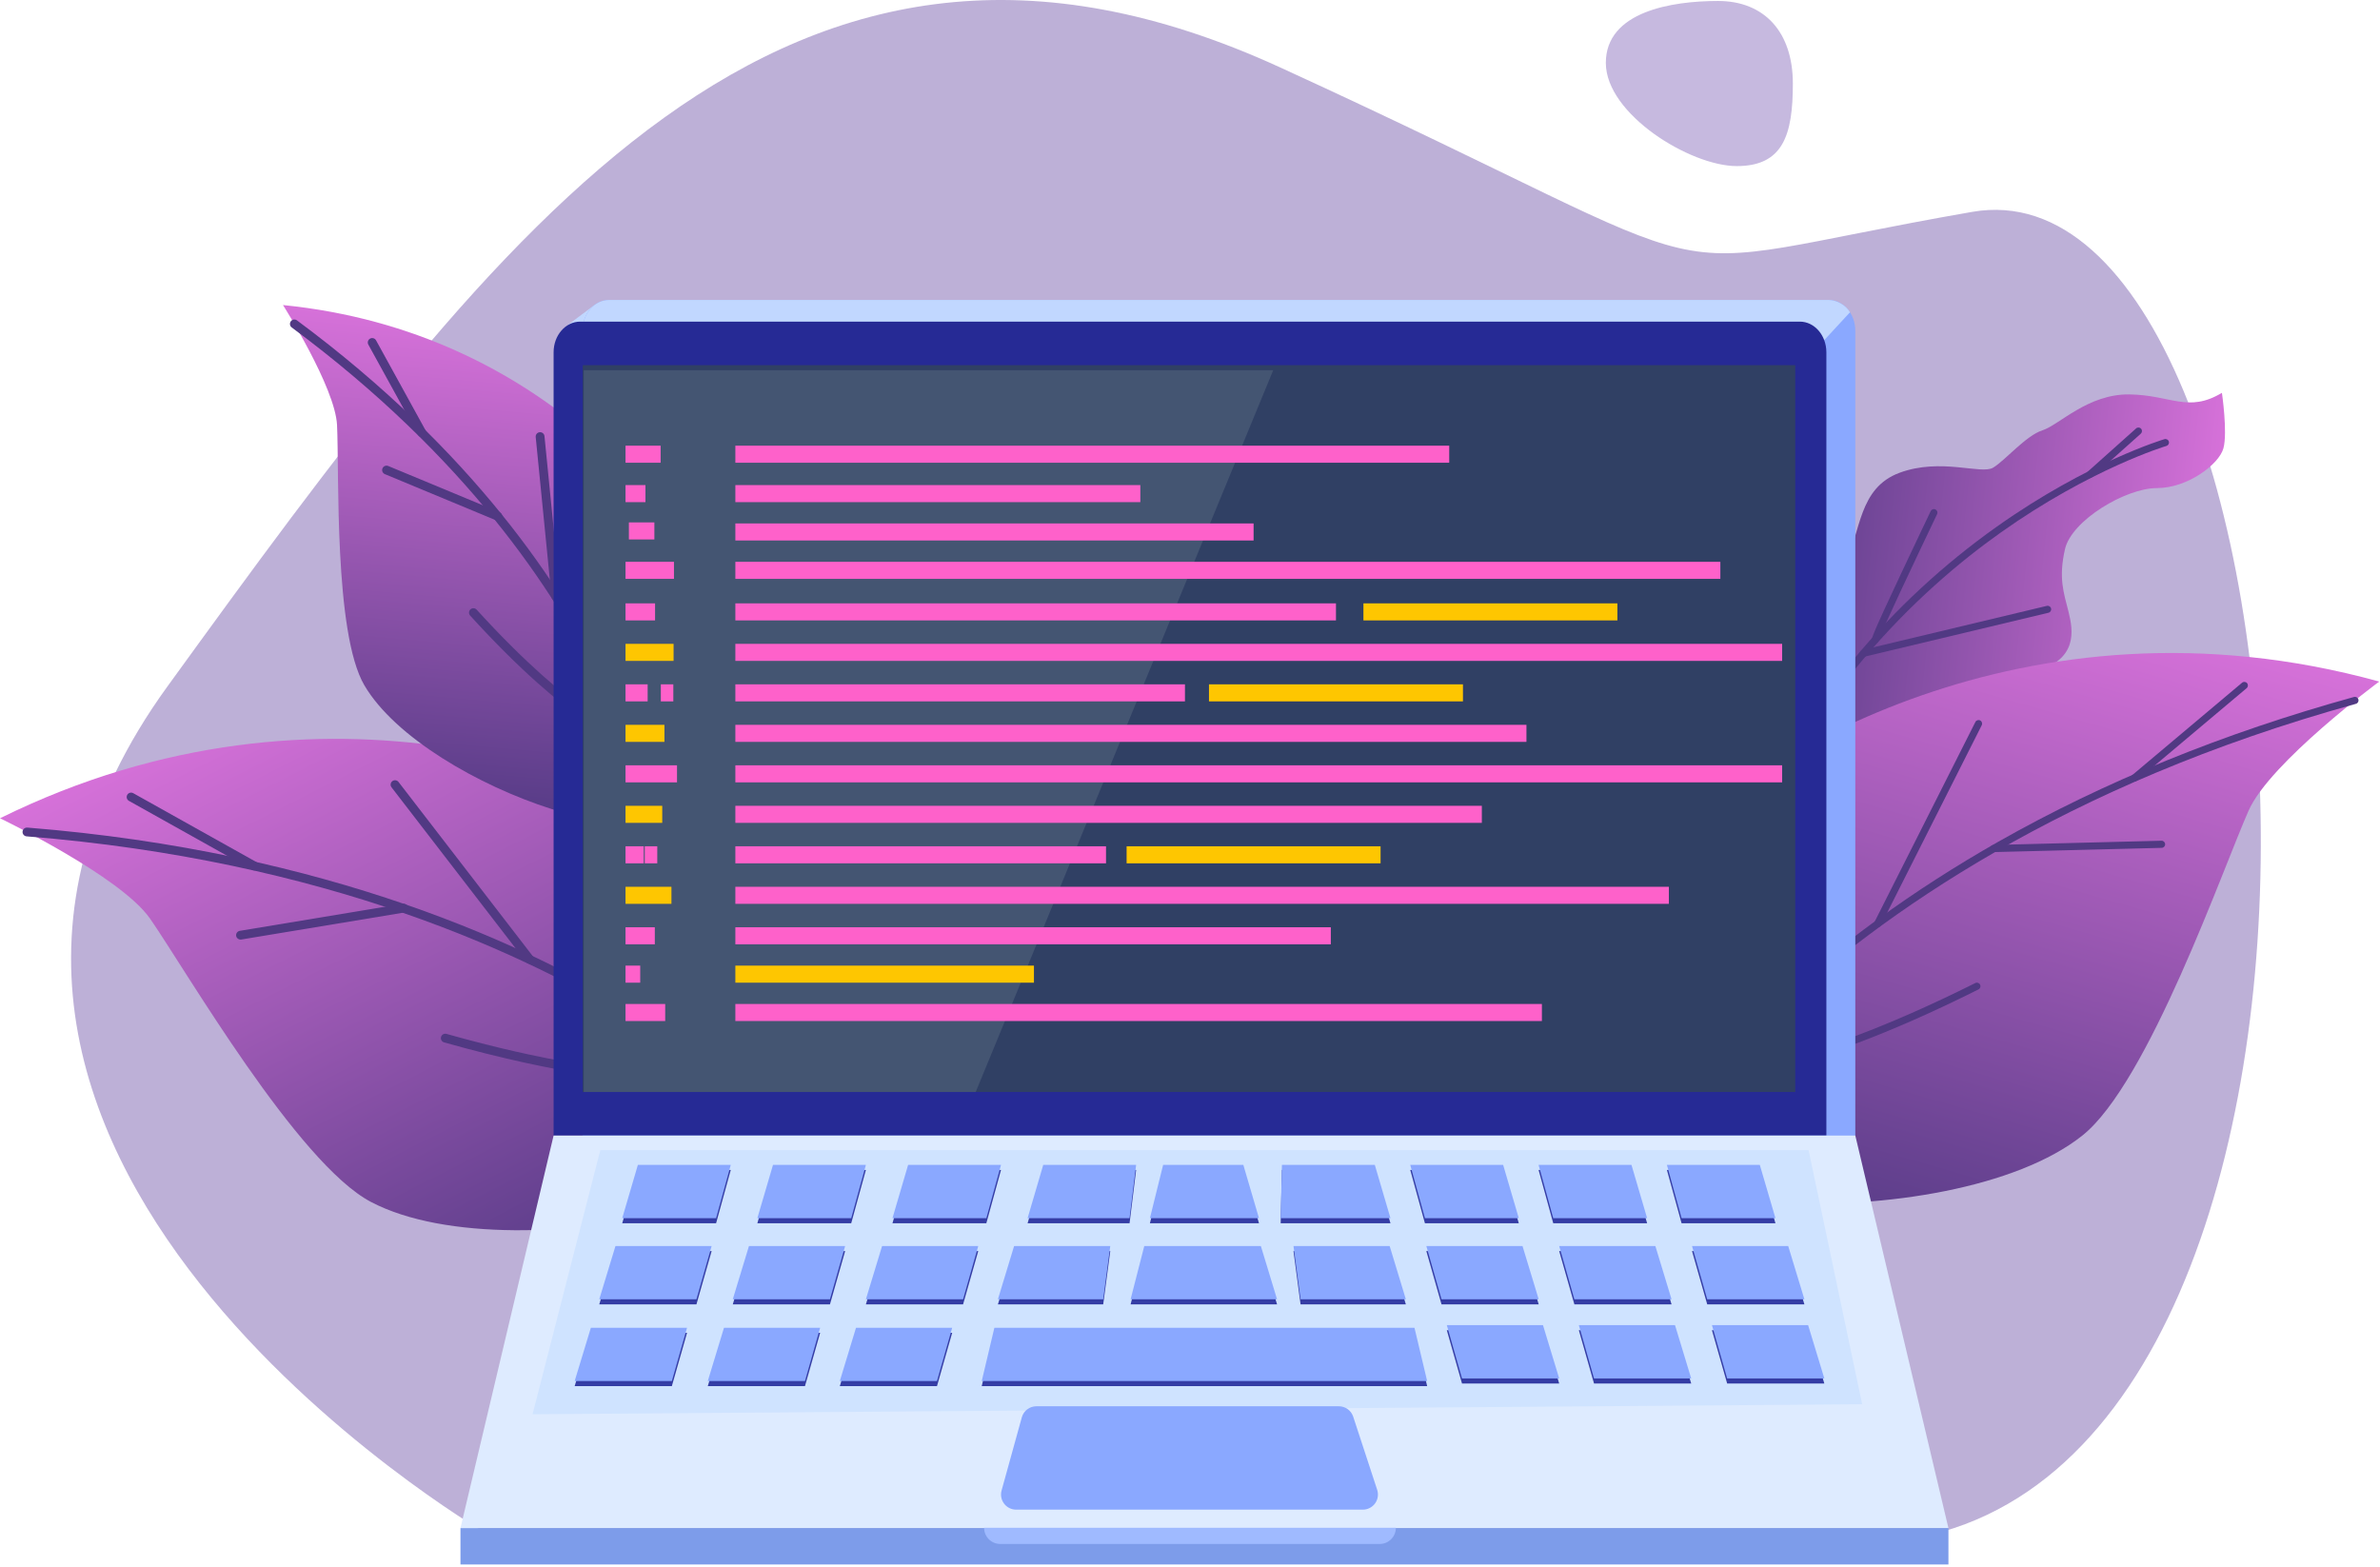 <svg width="1033" height="680" viewBox="0 0 1033 680" fill="none" xmlns="http://www.w3.org/2000/svg">
<path opacity="0.36" d="M210.619 665.305C210.619 665.305 -73.493 499.574 72.622 298.008C218.736 96.442 340.498 -69.29 555.612 29.254C770.725 127.797 701.726 118.839 855.958 91.963C1010.19 65.088 1050.78 660.826 811.312 669.785C571.847 678.743 210.619 665.305 210.619 665.305Z" fill="#482491"/>
<path opacity="0.36" d="M778.16 36.255C778.16 58.519 773.982 72.089 753.807 72.089C733.633 72.089 696.985 49.56 696.985 27.297C696.985 5.032 725.516 0.421 745.69 0.421C765.865 0.421 778.16 13.991 778.16 36.255Z" fill="#623FA8"/>
<path d="M360.484 511.743C360.484 511.743 350.891 489.699 349.129 468.117C347.368 446.535 341.374 390.378 306.255 364.815C271.137 339.251 141.789 285.17 0 355.153C0 355.153 52.288 380.242 65.144 398.732C80.672 421.065 129.122 504.947 161.035 521.69C192.947 538.433 250.515 536.471 294.52 525.241C338.526 514.011 360.484 511.743 360.484 511.743Z" fill="url(#paint0_linear_683_489)"/>
<path d="M360.487 513.653C359.905 513.653 359.33 513.388 358.954 512.885C358.711 512.56 334.028 480.034 279.1 445.475C228.401 413.576 140.828 373.375 11.547 363.007C10.494 362.923 9.709 362.001 9.793 360.947C9.877 359.894 10.816 359.123 11.853 359.194C142.026 369.633 230.246 410.181 281.33 442.357C336.779 477.284 361.772 510.265 362.018 510.594C362.65 511.441 362.477 512.639 361.631 513.272C361.287 513.528 360.885 513.653 360.487 513.653Z" fill="#513983"/>
<path d="M306.32 463.637C305.492 463.637 304.73 463.095 304.486 462.26L275.813 364.185C275.516 363.171 276.098 362.109 277.111 361.813C278.124 361.516 279.188 362.098 279.484 363.112L308.157 461.188C308.454 462.201 307.872 463.264 306.858 463.56C306.679 463.612 306.498 463.637 306.32 463.637Z" fill="#513983"/>
<path d="M293.022 469.612C274.85 469.612 242.939 466.569 192.752 452.426C191.735 452.14 191.142 451.083 191.43 450.066C191.715 449.049 192.773 448.454 193.79 448.744C278.691 472.669 311.24 464.289 311.56 464.203C312.573 463.921 313.631 464.521 313.912 465.537C314.193 466.554 313.601 467.606 312.585 467.888C312.028 468.044 306.065 469.612 293.022 469.612Z" fill="#513983"/>
<path d="M229.905 418.315C229.332 418.315 228.766 418.059 228.389 417.571L169.939 341.73C169.296 340.893 169.45 339.692 170.287 339.047C171.126 338.401 172.324 338.56 172.971 339.394L231.42 415.235C232.064 416.072 231.91 417.274 231.073 417.919C230.723 418.186 230.313 418.315 229.905 418.315Z" fill="#513983"/>
<path d="M104.704 407.786C104.598 407.803 104.494 407.812 104.389 407.812C103.47 407.812 102.659 407.148 102.505 406.212C102.331 405.169 103.037 404.184 104.079 404.012L174.879 392.28C175.92 392.108 176.907 392.81 177.078 393.854C177.252 394.897 176.547 395.882 175.504 396.054L104.704 407.786Z" fill="#513983"/>
<path d="M110.392 377.765C110.076 377.765 109.755 377.686 109.46 377.522L55.963 347.603C55.041 347.088 54.711 345.922 55.227 344.999C55.745 344.078 56.911 343.751 57.831 344.264L111.327 374.182C112.249 374.698 112.579 375.863 112.063 376.787C111.713 377.413 111.062 377.765 110.392 377.765Z" fill="#513983"/>
<path d="M285.235 368.182C285.235 368.182 287.807 350.86 295.04 336.843C302.273 322.825 320.222 285.808 308.375 256.468C296.529 227.127 237.443 143.828 122.829 132.405C122.829 132.405 145.47 168.073 146.286 184.457C147.27 204.247 144.869 274.77 158.136 297.423C171.403 320.075 207.737 341.061 239.263 351.089C270.79 361.117 285.235 368.182 285.235 368.182Z" fill="url(#paint1_linear_683_489)"/>
<path d="M285.396 370.089C285.256 370.101 285.118 370.098 284.985 370.08C284.112 369.966 283.406 369.258 283.328 368.345C283.304 368.052 280.589 338.484 259.995 296.022C240.984 256.824 202.416 198.308 126.625 142.132C125.777 141.503 125.598 140.305 126.228 139.456C126.858 138.606 128.053 138.429 128.904 139.059C205.413 195.767 244.347 254.919 263.536 294.556C284.38 337.61 287.038 366.802 287.141 368.023C287.229 369.076 286.449 370.001 285.396 370.089Z" fill="#513983"/>
<path d="M270.804 318.278C270.714 318.266 270.623 318.248 270.534 318.222C269.516 317.937 268.923 316.881 269.208 315.865L289.305 244.196C289.591 243.178 290.648 242.583 291.663 242.87C292.681 243.155 293.274 244.212 292.988 245.228L272.891 316.897C272.632 317.825 271.731 318.399 270.804 318.278Z" fill="#513983"/>
<path d="M272.688 323.167C272.59 323.154 272.493 323.134 272.394 323.106C271.422 322.82 248.069 315.557 204.061 267.192C203.349 266.411 203.407 265.201 204.188 264.491C204.967 263.779 206.18 263.834 206.889 264.618C249.983 311.977 273.248 319.366 273.479 319.436C274.487 319.74 275.064 320.803 274.764 321.813C274.493 322.726 273.603 323.287 272.688 323.167Z" fill="#513983"/>
<path d="M241.049 260.803C240.187 260.691 239.484 259.998 239.395 259.096L232.515 189.686C232.412 188.633 233.179 187.698 234.23 187.593C235.288 187.492 236.219 188.256 236.323 189.307L243.202 258.718C243.306 259.77 242.539 260.706 241.488 260.81C241.337 260.825 241.191 260.822 241.049 260.803Z" fill="#513983"/>
<path d="M215.809 225.97C215.645 225.949 215.482 225.906 215.322 225.84L167.042 205.79C166.067 205.384 165.604 204.265 166.009 203.289C166.415 202.314 167.53 201.851 168.509 202.256L216.789 222.306C217.764 222.712 218.227 223.831 217.822 224.807C217.483 225.623 216.644 226.08 215.809 225.97Z" fill="#513983"/>
<path d="M182.825 189.663C182.241 189.586 181.701 189.243 181.396 188.688L159.87 149.57C159.361 148.644 159.698 147.481 160.623 146.972C161.548 146.462 162.712 146.8 163.222 147.725L184.747 186.844C185.256 187.769 184.92 188.932 183.994 189.441C183.623 189.645 183.214 189.714 182.825 189.663Z" fill="#513983"/>
<path d="M780.708 319.504C780.708 319.504 746.591 299.505 757.707 274.217C768.824 248.929 793.99 258.749 800.837 244.828C807.684 230.906 806.601 211.791 824.495 205.187C842.39 198.583 859.841 206.056 865.039 203.004C870.237 199.952 879.248 189.082 886.51 186.759C893.771 184.436 906.224 170.929 924.258 171.187C942.292 171.445 949.686 179.323 964.389 170.502C964.389 170.502 966.913 187.714 965.04 194.58C963.167 201.445 949.626 211.843 936.145 211.846C922.663 211.85 899.119 225.824 896.267 238.366C893.416 250.907 895.713 257.182 897.799 265.489C899.884 273.795 902.025 286.473 882.739 291.648C863.453 296.823 860.882 300.534 859.716 314.151C858.55 327.767 851.835 339.206 818.998 332.75C784.148 325.898 780.708 319.504 780.708 319.504Z" fill="url(#paint2_linear_683_489)"/>
<path d="M751.22 380.132C750.698 379.728 750.479 379.014 750.73 378.366C763.937 344.325 782.07 313.273 804.626 286.073C822.672 264.311 843.573 244.954 866.747 228.537C906.224 200.574 939.119 190.704 939.446 190.608C940.258 190.369 941.11 190.834 941.349 191.645C941.588 192.457 941.123 193.309 940.312 193.548C939.988 193.643 907.492 203.407 868.414 231.112C832.377 256.661 783.203 303.14 753.587 379.474C753.281 380.262 752.393 380.654 751.604 380.348C751.463 380.294 751.334 380.221 751.22 380.132Z" fill="#513983"/>
<path d="M807.795 284.787C807.527 284.58 807.327 284.285 807.242 283.931C807.046 283.108 807.553 282.281 808.377 282.085L888.391 262.969C889.215 262.772 890.041 263.281 890.238 264.103C890.434 264.926 889.927 265.753 889.103 265.95L809.089 285.065C808.619 285.178 808.148 285.061 807.795 284.787Z" fill="#513983"/>
<path d="M813.008 278.821C812.783 278.647 812.604 278.409 812.502 278.12C812.202 277.271 812.037 276.803 825.123 248.963C831.46 235.478 837.932 221.961 837.996 221.826C838.362 221.063 839.276 220.74 840.04 221.106C840.8 221.473 841.127 222.386 840.761 223.15C830.99 243.554 816.305 274.688 815.477 277.693C815.445 278.293 815.058 278.843 814.456 279.055C813.946 279.235 813.405 279.13 813.008 278.821Z" fill="#513983"/>
<path d="M906.136 207.144C906.063 207.087 905.994 207.024 905.93 206.952C905.366 206.321 905.42 205.353 906.051 204.789L927.138 185.943C927.769 185.379 928.739 185.435 929.302 186.065C929.866 186.696 929.811 187.664 929.18 188.228L908.094 207.074C907.534 207.574 906.709 207.588 906.136 207.144Z" fill="#513983"/>
<path d="M702.856 521.097C702.856 521.097 708.212 497.261 705.839 475.383C703.466 453.506 698.701 396.312 728.859 364.077C759.017 331.841 877.762 253.11 1032.67 295.82C1032.67 295.82 985.284 330.868 975.993 351.783C964.769 377.043 932.468 470.035 903.822 492.853C875.175 515.671 817.344 524.731 771.275 521.945C725.206 519.159 702.856 521.097 702.856 521.097Z" fill="url(#paint3_linear_683_489)"/>
<path d="M702.431 522.581C702.346 522.556 702.262 522.524 702.18 522.484C701.412 522.111 701.092 521.186 701.466 520.418C701.647 520.043 720.247 482.408 768.851 436.987C797.364 410.342 830.494 386.236 867.322 365.341C913.334 339.235 965.281 318.092 1021.72 302.504C1022.54 302.278 1023.4 302.759 1023.62 303.582C1023.85 304.405 1023.37 305.257 1022.54 305.485C895.397 340.602 815.625 397.542 771.094 439.123C722.849 484.172 704.427 521.399 704.246 521.769C703.914 522.456 703.139 522.784 702.431 522.581Z" fill="#513983"/>
<path d="M747.192 462.347C747.095 462.338 747.001 462.319 746.91 462.293C746.209 462.092 745.728 461.414 745.8 460.661L755.647 357.289C755.728 356.439 756.483 355.816 757.333 355.897C758.179 355.975 758.808 356.732 758.726 357.583L748.879 460.955C748.798 461.805 748.043 462.428 747.192 462.347Z" fill="#513983"/>
<path d="M742.304 467.761C742.2 467.753 742.1 467.734 742.003 467.706C741.309 467.506 740.828 466.839 740.891 466.093C740.962 465.243 741.706 464.61 742.557 464.679C742.892 464.706 777.043 466.874 857.349 426.669C858.113 426.287 859.042 426.598 859.424 427.36C859.807 428.123 859.497 429.052 858.733 429.434C777.441 470.133 743.7 467.877 742.304 467.761Z" fill="#513983"/>
<path d="M814.511 402.437C814.419 402.411 814.329 402.375 814.24 402.331C813.477 401.947 813.171 401.016 813.556 400.255L857.376 313.375C857.761 312.612 858.686 312.308 859.452 312.691C860.216 313.076 860.521 314.005 860.137 314.767L816.316 401.647C815.976 402.321 815.21 402.638 814.511 402.437Z" fill="#513983"/>
<path d="M864.86 369.774C864.228 369.593 863.758 369.019 863.741 368.327C863.719 367.473 864.394 366.765 865.248 366.743L938.156 364.902C939.014 364.881 939.719 365.556 939.741 366.409C939.762 367.262 939.087 367.971 938.234 367.993L865.326 369.834C865.164 369.837 865.007 369.816 864.86 369.774Z" fill="#513983"/>
<path d="M926.027 339.089C925.741 339.008 925.476 338.843 925.271 338.599C924.721 337.946 924.806 336.969 925.459 336.42L973.126 296.321C973.78 295.772 974.756 295.855 975.305 296.509C975.855 297.162 975.77 298.138 975.117 298.688L927.45 338.787C927.04 339.131 926.504 339.227 926.027 339.089Z" fill="#513983"/>
<path d="M246.365 141.118L257.997 132.405L251.981 143.494L246.365 141.118Z" fill="#C1D7FF"/>
<path d="M264.366 130.19L793.738 130.191C800.104 130.191 805.265 136.15 805.265 143.501V483.454V493.63L252.838 493.63V483.454V143.501C252.837 136.15 257.999 130.19 264.366 130.19Z" fill="#8AA8FF"/>
<path d="M793.738 130.191L264.366 130.19C257.999 130.19 252.838 136.15 252.838 143.501V216.914L770.132 171.057L802.968 135.528C801.139 132.356 797.116 130.191 793.738 130.191Z" fill="#C1D7FF"/>
<path d="M240.279 492.858H792.706V152.905C792.706 145.554 787.545 139.595 781.179 139.595H251.806C245.441 139.595 240.28 145.554 240.28 152.905V492.858H240.279Z" fill="#262A95"/>
<path d="M779.195 158.493H252.936V473.959H779.195V158.493Z" fill="#304064"/>
<path opacity="0.32" d="M552.625 160.677L253.363 160.677V473.959H423.491L552.625 160.677Z" fill="#6D8192"/>
<path d="M845.687 663.247H199.856L240.279 492.856H805.264L845.687 663.247Z" fill="#DEEBFF"/>
<path d="M808.239 609.481L231.143 613.835L260.552 499.206H784.99L808.239 609.481Z" fill="#CFE3FF"/>
<path d="M845.687 663.245H199.856V679.031H845.687V663.245Z" fill="#7D9CEA"/>
<path d="M431.591 578.492L426.108 601.617H619.434L613.933 578.492H431.591Z" fill="#353DA5"/>
<path d="M784.787 577.352L791.818 600.476H749.637L743.047 577.352H784.787Z" fill="#353DA5"/>
<path d="M727.01 577.352L734.039 600.476H691.859L685.269 577.352H727.01Z" fill="#353DA5"/>
<path d="M669.706 577.352L676.737 600.476H634.556L627.966 577.352H669.706Z" fill="#353DA5"/>
<path d="M256.455 578.492L249.425 601.617H291.605L298.196 578.492H256.455Z" fill="#353DA5"/>
<path d="M314.233 578.492L307.203 601.617H349.383L355.974 578.492H314.233Z" fill="#353DA5"/>
<path d="M371.535 578.492L364.505 601.617H406.685L413.276 578.492H371.535Z" fill="#353DA5"/>
<path d="M325.079 543.009L318.049 566.134H360.229L366.82 543.009H325.079Z" fill="#353DA5"/>
<path d="M382.856 543.009L375.826 566.134H418.006L424.597 543.009H382.856Z" fill="#353DA5"/>
<path d="M440.159 543.009L433.129 566.134H478.824L481.9 543.009H440.159Z" fill="#353DA5"/>
<path d="M267.132 543.009L260.102 566.134H302.282L308.872 543.009H267.132Z" fill="#353DA5"/>
<path d="M776.141 543.009L783.171 566.134H740.991L734.4 543.009H776.141Z" fill="#353DA5"/>
<path d="M718.479 543.009L725.509 566.134H683.329L676.738 543.009H718.479Z" fill="#353DA5"/>
<path d="M660.817 543.009L667.848 566.134H625.667L619.076 543.009H660.817Z" fill="#353DA5"/>
<path d="M603.157 543.009L610.187 566.134H564.492L561.416 543.009H603.157Z" fill="#353DA5"/>
<path d="M547.255 543.009L554.285 566.134H490.724L496.655 543.009H547.255Z" fill="#353DA5"/>
<path d="M276.858 507.803L270.066 530.928H310.811L317.177 507.803H276.858Z" fill="#353DA5"/>
<path d="M335.505 507.803L328.714 530.928H369.458L375.825 507.803H335.505Z" fill="#353DA5"/>
<path d="M394.151 507.803L387.36 530.928H428.105L434.471 507.803H394.151Z" fill="#353DA5"/>
<path d="M452.801 507.803L446.01 530.928H490.27L493.121 507.803H452.801Z" fill="#353DA5"/>
<path d="M763.814 507.803L770.605 530.928H729.86L723.494 507.803H763.814Z" fill="#353DA5"/>
<path d="M708.116 507.803L714.906 530.928H674.162L667.796 507.803H708.116Z" fill="#353DA5"/>
<path d="M652.416 507.803L659.207 530.928H618.463L612.097 507.803H652.416Z" fill="#353DA5"/>
<path d="M596.719 507.803L603.51 530.928H555.855L556.4 507.803H596.719Z" fill="#353DA5"/>
<path d="M539.65 507.803L546.441 530.928H499.104L504.833 507.803H539.65Z" fill="#353DA5"/>
<path d="M431.591 576.295L426.108 599.42H619.434L613.933 576.295H431.591Z" fill="#8AA8FF"/>
<path d="M784.787 575.151L791.818 598.276H749.637L743.047 575.151H784.787Z" fill="#8AA8FF"/>
<path d="M727.01 575.151L734.039 598.276H691.859L685.269 575.151H727.01Z" fill="#8AA8FF"/>
<path d="M669.706 575.151L676.737 598.276H634.556L627.966 575.151H669.706Z" fill="#8AA8FF"/>
<path d="M256.455 576.295L249.425 599.42H291.605L298.196 576.295H256.455Z" fill="#8AA8FF"/>
<path d="M314.233 576.295L307.203 599.42H349.383L355.974 576.295H314.233Z" fill="#8AA8FF"/>
<path d="M371.535 576.295L364.505 599.42H406.685L413.276 576.295H371.535Z" fill="#8AA8FF"/>
<path d="M325.077 540.812L318.047 563.936H360.227L366.818 540.812H325.077Z" fill="#8AA8FF"/>
<path d="M382.855 540.812L375.825 563.936H418.005L424.596 540.812H382.855Z" fill="#8AA8FF"/>
<path d="M440.157 540.812L433.127 563.936H478.822L481.898 540.812H440.157Z" fill="#8AA8FF"/>
<path d="M267.132 540.812L260.102 563.936H302.282L308.872 540.812H267.132Z" fill="#8AA8FF"/>
<path d="M776.139 540.812L783.169 563.936H740.989L734.398 540.812H776.139Z" fill="#8AA8FF"/>
<path d="M718.479 540.812L725.509 563.936H683.329L676.738 540.812H718.479Z" fill="#8AA8FF"/>
<path d="M660.817 540.812L667.848 563.936H625.667L619.076 540.812H660.817Z" fill="#8AA8FF"/>
<path d="M603.157 540.812L610.187 563.936H564.492L561.416 540.812H603.157Z" fill="#8AA8FF"/>
<path d="M547.253 540.812L554.283 563.936H490.722L496.653 540.812H547.253Z" fill="#8AA8FF"/>
<path d="M276.858 505.605L270.066 528.73H310.811L317.177 505.605H276.858Z" fill="#8AA8FF"/>
<path d="M335.505 505.605L328.714 528.73H369.458L375.825 505.605H335.505Z" fill="#8AA8FF"/>
<path d="M394.151 505.605L387.36 528.73H428.105L434.471 505.605H394.151Z" fill="#8AA8FF"/>
<path d="M452.799 505.605L446.008 528.73H490.268L493.119 505.605H452.799Z" fill="#8AA8FF"/>
<path d="M763.813 505.605L770.604 528.73H729.859L723.493 505.605H763.813Z" fill="#8AA8FF"/>
<path d="M708.116 505.605L714.906 528.73H674.162L667.796 505.605H708.116Z" fill="#8AA8FF"/>
<path d="M652.416 505.605L659.207 528.73H618.463L612.097 505.605H652.416Z" fill="#8AA8FF"/>
<path d="M596.719 505.605L603.51 528.73H555.855L556.4 505.605H596.719Z" fill="#8AA8FF"/>
<path d="M539.649 505.605L546.44 528.73H499.103L504.832 505.605H539.649Z" fill="#8AA8FF"/>
<path d="M581.104 610.362C583.938 610.362 586.452 612.184 587.335 614.878L597.746 646.633C598.4 648.631 598.058 650.822 596.825 652.524C595.591 654.226 593.617 655.234 591.514 655.234H441.037C438.989 655.234 437.059 654.277 435.819 652.647C434.578 651.018 434.171 648.902 434.717 646.928L443.501 615.172C444.287 612.331 446.873 610.362 449.821 610.362H581.104Z" fill="#8AA8FF"/>
<path d="M605.851 663.116C605.851 666.99 602.711 670.13 598.838 670.13H434.148C430.274 670.13 427.134 666.99 427.134 663.116H605.851Z" fill="#9FBAFF"/>
<path d="M629.013 193.437H319.169V200.836H629.013V193.437Z" fill="#FE61CA"/>
<path d="M494.946 210.545H319.169V217.944H494.946V210.545Z" fill="#FE61CA"/>
<path d="M544.104 227.19H319.169V234.59H544.104V227.19Z" fill="#FE61CA"/>
<path d="M746.695 243.846H319.169V251.245H746.695V243.846Z" fill="#FE61CA"/>
<path d="M579.855 261.879H319.169V269.279H579.855V261.879Z" fill="#FE61CA"/>
<path d="M773.508 279.449H319.169V286.848H773.508V279.449Z" fill="#FE61CA"/>
<path d="M662.53 314.597H319.169V321.996H662.53V314.597Z" fill="#FE61CA"/>
<path d="M773.508 332.171H319.169V339.57H773.508V332.171Z" fill="#FE61CA"/>
<path d="M643.165 349.744H319.169V357.144H643.165V349.744Z" fill="#FE61CA"/>
<path d="M514.311 297.023H319.169V304.423H514.311V297.023Z" fill="#FE61CA"/>
<path d="M480.05 367.315H319.169V374.715H480.05V367.315Z" fill="#FE61CA"/>
<path d="M599.219 367.315H488.986V374.715H599.219V367.315Z" fill="#FEC601"/>
<path d="M634.971 297.023H524.738V304.423H634.971V297.023Z" fill="#FEC601"/>
<path d="M702.005 261.879H591.771V269.279H702.005V261.879Z" fill="#FEC601"/>
<path d="M724.35 384.892H319.169V392.291H724.35V384.892Z" fill="#FE61CA"/>
<path d="M577.621 402.463H319.169V409.862H577.621V402.463Z" fill="#FE61CA"/>
<path d="M669.234 435.761H319.169V443.16H669.234V435.761Z" fill="#FE61CA"/>
<path d="M448.768 419.111H319.169V426.511H448.768V419.111Z" fill="#FEC601"/>
<path d="M286.74 193.437H271.502V200.836H286.74V193.437Z" fill="#FE61CA"/>
<path d="M280.147 210.545H271.502V217.945H280.147V210.545Z" fill="#FE61CA"/>
<path d="M284.021 226.74H272.959V234.14H284.021V226.74Z" fill="#FE61CA"/>
<path d="M292.528 243.84H271.502V251.239H292.528V243.84Z" fill="#FE61CA"/>
<path d="M284.323 261.879H271.502V269.279H284.323V261.879Z" fill="#FE61CA"/>
<path d="M292.357 279.449H271.502V286.849H292.357V279.449Z" fill="#FEC601"/>
<path d="M288.389 314.597H271.502V321.996H288.389V314.597Z" fill="#FEC601"/>
<path d="M293.846 332.171H271.502V339.57H293.846V332.171Z" fill="#FE61CA"/>
<path d="M287.436 349.744H271.502V357.144H287.436V349.744Z" fill="#FEC601"/>
<path d="M281.099 297.023H271.502V304.423H281.099V297.023Z" fill="#FE61CA"/>
<path d="M279.414 367.315H271.502V374.715H279.414V367.315Z" fill="#FE61CA"/>
<path d="M285.274 367.315H279.853V374.715H285.274V367.315Z" fill="#FE61CA"/>
<path d="M292.246 297.023H286.825V304.423H292.246V297.023Z" fill="#FE61CA"/>
<path d="M291.429 384.892H271.502V392.291H291.429V384.892Z" fill="#FEC601"/>
<path d="M284.213 402.463H271.502V409.862H284.213V402.463Z" fill="#FE61CA"/>
<path d="M288.718 435.764H271.502V443.163H288.718V435.764Z" fill="#FE61CA"/>
<path d="M277.875 419.111H271.502V426.511H277.875V419.111Z" fill="#FE61CA"/>
<defs>
<linearGradient id="paint0_linear_683_489" x1="260.503" y1="562.434" x2="123.631" y2="292.472" gradientUnits="userSpaceOnUse">
<stop stop-color="#513983"/>
<stop offset="1" stop-color="#D671D9"/>
</linearGradient>
<linearGradient id="paint1_linear_683_489" x1="203.894" y1="360.955" x2="223.407" y2="141.342" gradientUnits="userSpaceOnUse">
<stop stop-color="#513983"/>
<stop offset="1" stop-color="#D671D9"/>
</linearGradient>
<linearGradient id="paint2_linear_683_489" x1="760.198" y1="238.109" x2="958.516" y2="258.846" gradientUnits="userSpaceOnUse">
<stop stop-color="#513983"/>
<stop offset="1" stop-color="#D671D9"/>
</linearGradient>
<linearGradient id="paint3_linear_683_489" x1="812.352" y1="552.553" x2="897.279" y2="256.926" gradientUnits="userSpaceOnUse">
<stop stop-color="#513983"/>
<stop offset="1" stop-color="#D671D9"/>
</linearGradient>
</defs>
</svg>
